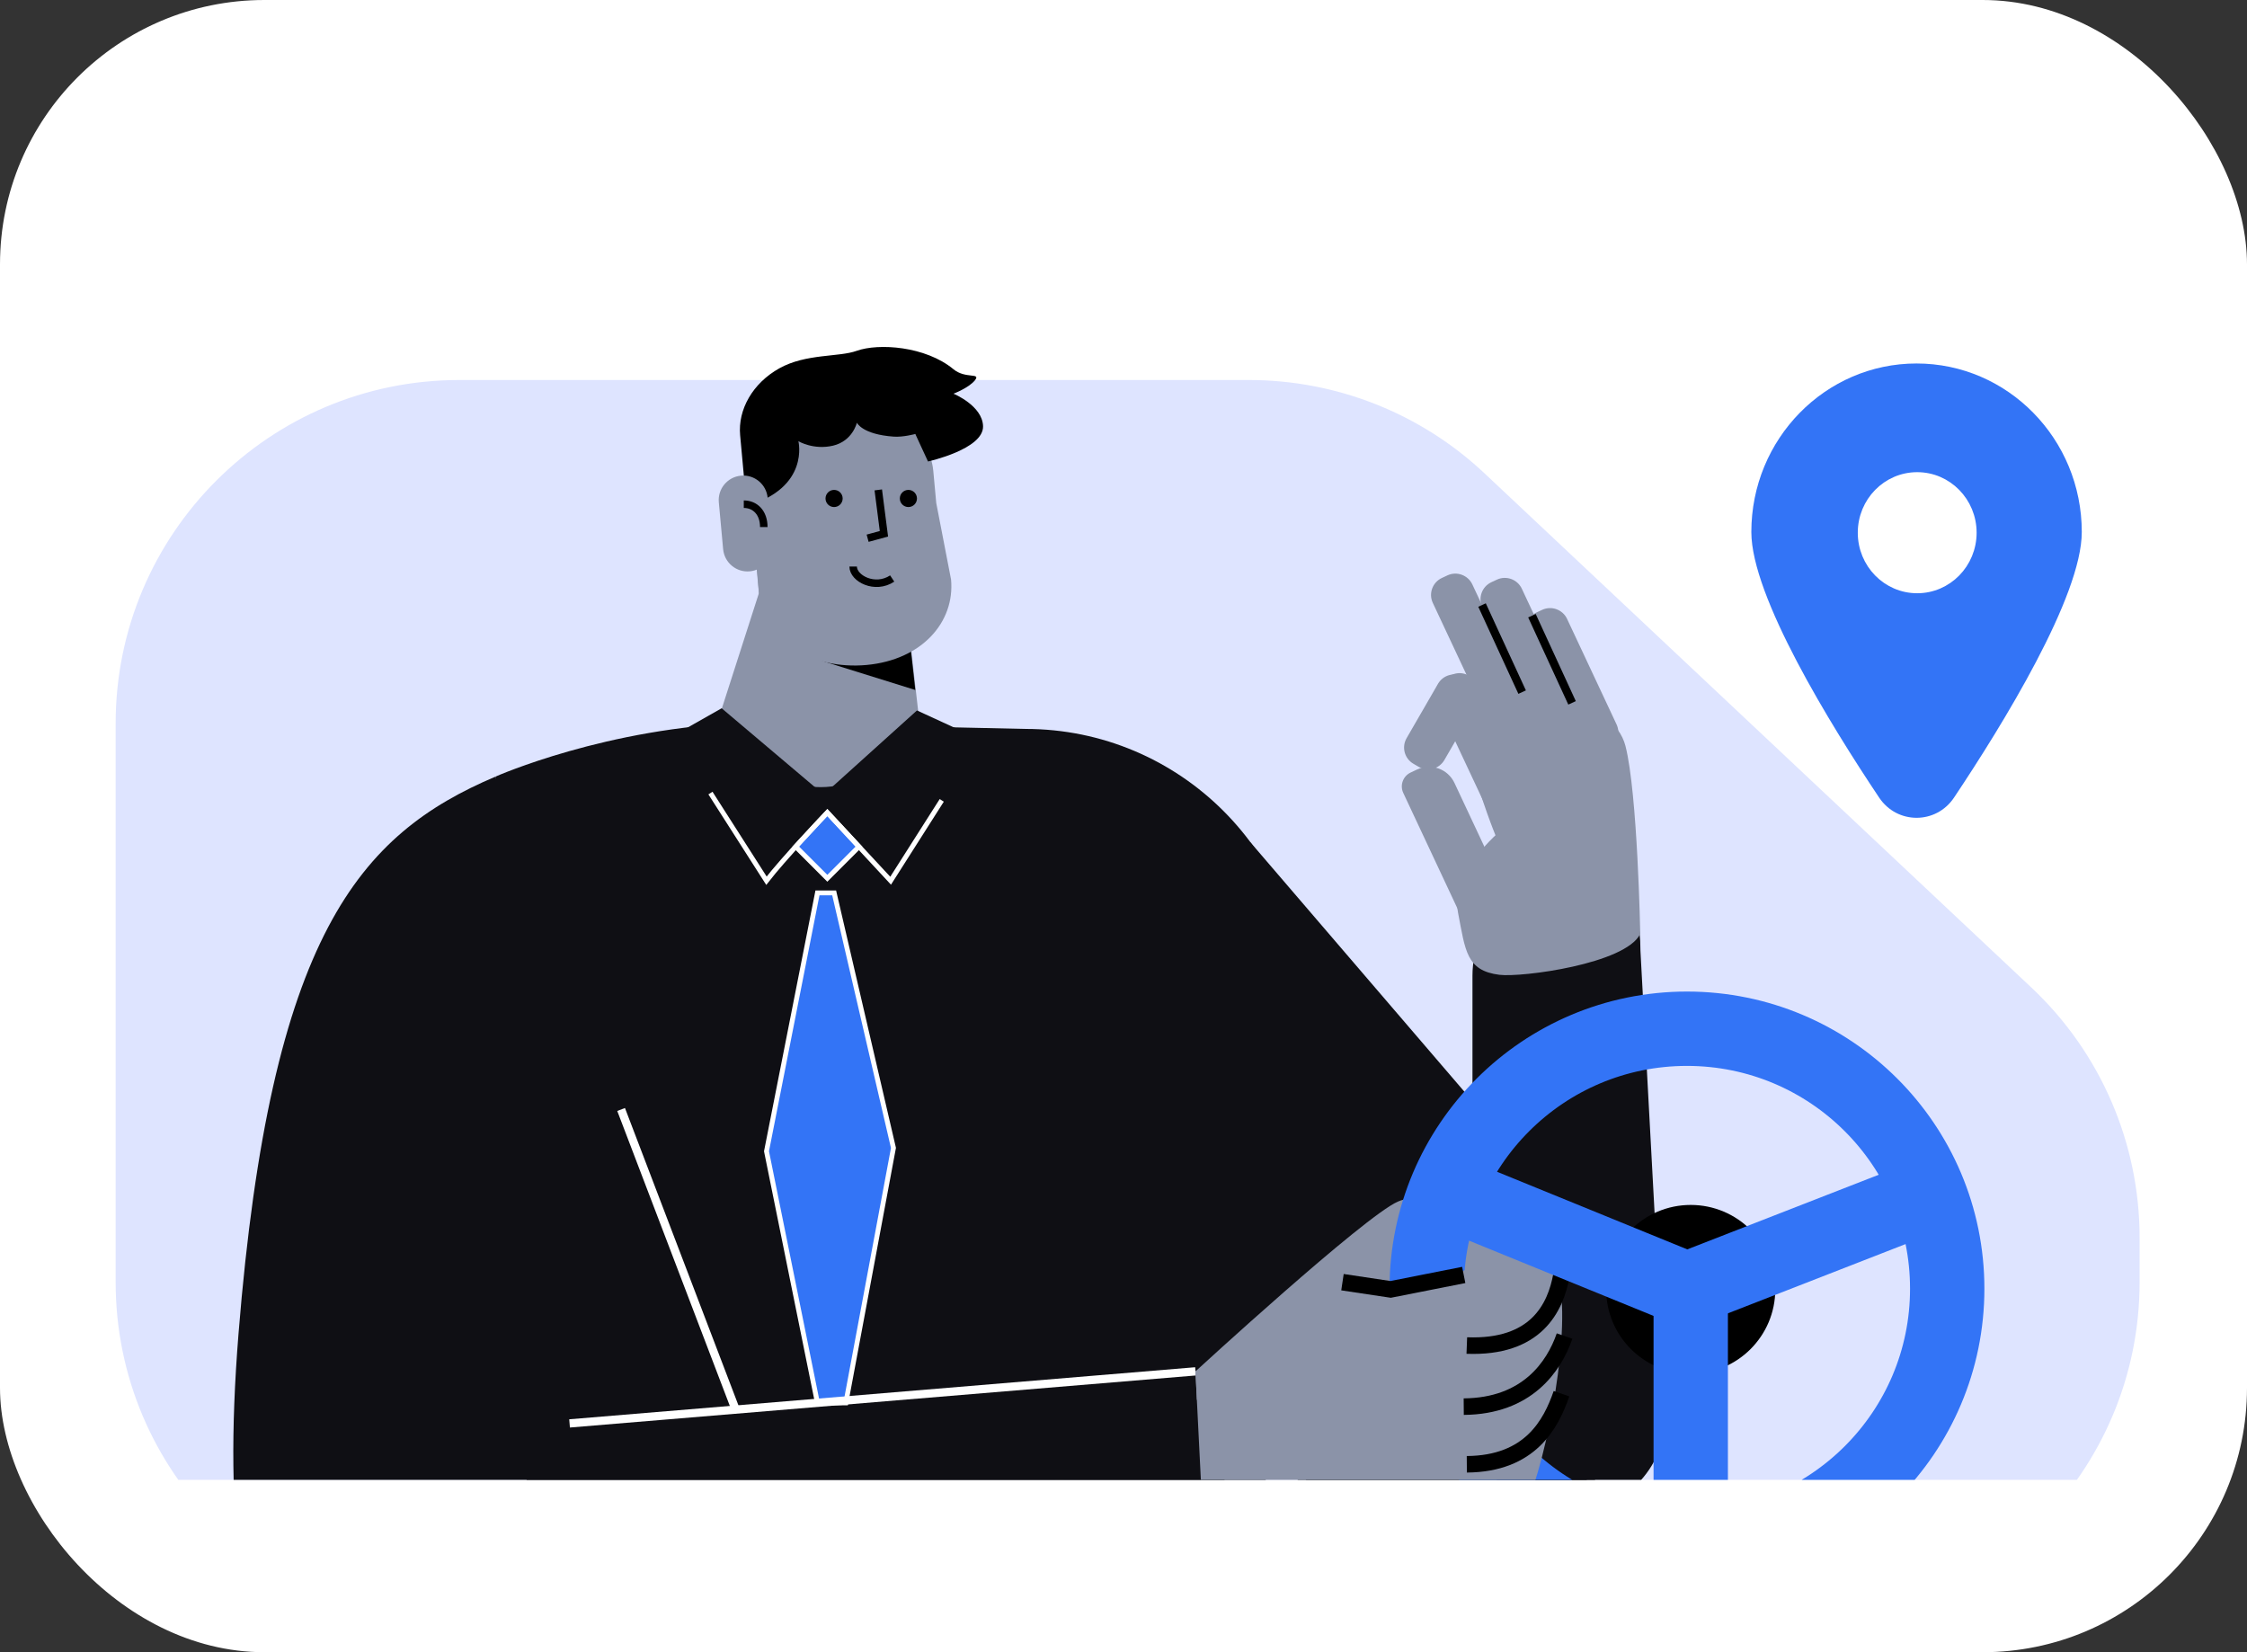 <svg width="544" height="400" viewBox="0 0 544 400" fill="none" xmlns="http://www.w3.org/2000/svg">
<rect x="0" y="0" width="544" height="400" fill="#333333" stroke="none"/>
<rect width="544" height="400" rx="64" fill="white"/>
<g clip-path="url(#clip0_1_525)">
<path d="M518 310.395V299.646C518 276.72 508.534 254.827 491.823 239.107L359.4 114.592C343.967 100.073 323.558 92 302.358 92H111.219C65.257 92 28 129.233 28 175.147V310.41C28 356.324 65.257 393.542 111.219 393.542H434.766C480.743 393.527 518 356.309 518 310.395Z" fill="#DEE4FF"/>
<path d="M302.708 203.9L402.607 320.327L368.577 398.746L284.719 333.888L302.708 203.9Z" fill="#0F0F14"/>
<path d="M224.024 242.41L220.965 318.046L238.163 364.522L256.395 363.048L257.948 311.326L229.822 241.513L224.024 242.41Z" stroke="white" stroke-width="2" stroke-miterlimit="10"/>
<path d="M152.371 268.605L189.719 364.325" stroke="white" stroke-width="2" stroke-miterlimit="10"/>
<path d="M300.699 426.461H130.502L120 188C120 188 147 176 181 175L248.238 176.473C285.677 176.473 316.025 206.788 316.025 244.189L300.699 426.461Z" fill="#0F0F14"/>
<path d="M200.296 212.632L192.633 204.968L200.296 196.716L207.959 204.968L200.296 212.632Z" fill="#3374F6" stroke="white" stroke-width="1.179"/>
<path d="M197.903 339.642L185.57 278.72L197.906 216.169H201.95L216.306 277.91L204.775 339.642H197.903Z" fill="#3374F6" stroke="white" stroke-width="1.179"/>
<path d="M172 192L185.558 213.221C189.488 208.112 199.823 197.187 200.295 196.716L215.621 213.221L228 193.768" stroke="white" stroke-width="1.179"/>
<path d="M504 128.804C504 144.386 484.873 175.426 473.081 193.084C468.718 199.625 459.295 199.625 454.932 193.084C443.127 175.426 424 144.4 424 128.804C424 106.272 441.909 88 463.993 88C486.078 88 504 106.272 504 128.804Z" fill="#3374F6"/>
<path d="M464.154 142.625C471.546 142.625 477.539 136.511 477.539 128.969C477.539 121.427 471.546 115.312 464.154 115.312C456.762 115.312 450.77 121.427 450.77 128.969C450.77 136.511 456.762 142.625 464.154 142.625Z" fill="white" stroke="white" stroke-width="2" stroke-miterlimit="10"/>
<path d="M120.001 188C87.001 202 65.532 226.446 57.755 322.759C49.978 419.072 79.412 426.461 105.056 426.461C130.183 426.461 301.476 384.317 301.476 384.317L291.416 332.003L148.446 345.959" fill="#0F0F14"/>
<path d="M300.708 203.9L400.607 320.327L366.577 398.746L282.719 333.888L300.708 203.9Z" fill="#0F0F14"/>
<path d="M356.486 342.767V236.192C356.486 223.299 366.942 212.854 379.848 212.854C392.754 212.854 397.152 217.248 397.152 230.141L403.225 342.782C403.225 355.674 392.769 366.119 379.863 366.119C366.957 366.119 356.486 355.659 356.486 342.767Z" fill="#0F0F14"/>
<path d="M397.106 226.097C393.514 233.379 368.385 236.674 363 236C355 235 354.765 230.168 352.999 221C351.234 211.833 362.056 202.228 362.056 202.228C362.056 202.228 348.085 168.249 358.693 166.5C369.301 164.767 390.592 169.115 393.53 180.609C396.467 192.103 397.106 226.097 397.106 226.097Z" fill="#8B93A8"/>
<path d="M349.685 183.999L357.294 170.833C358.542 168.659 357.812 165.892 355.635 164.63L354.357 163.885C352.181 162.638 349.411 163.368 348.148 165.542L340.538 178.708C339.29 180.882 340.02 183.649 342.197 184.911L343.475 185.656C345.652 186.918 348.422 186.173 349.685 183.999Z" fill="#8B93A8"/>
<path d="M368.435 167.032L356.457 141.491C355.392 139.226 352.683 138.237 350.415 139.302L349.076 139.925C346.808 140.989 345.819 143.695 346.884 145.961L358.862 171.502C359.927 173.767 362.636 174.756 364.904 173.691L366.243 173.068C368.511 172.004 369.5 169.298 368.435 167.032Z" fill="#8B93A8"/>
<path d="M369.454 191.129L357.476 165.587C356.411 163.322 353.702 162.334 351.434 163.398L350.095 164.022C347.827 165.086 346.838 167.792 347.904 170.057L359.881 195.599C360.946 197.864 363.656 198.852 365.923 197.788L367.262 197.165C369.545 196.1 370.519 193.394 369.454 191.129Z" fill="#8B93A8"/>
<path d="M380.411 168.066L368.433 142.524C367.368 140.259 364.659 139.271 362.391 140.335L361.052 140.958C358.784 142.022 357.795 144.728 358.861 146.994L370.838 172.535C371.903 174.801 374.612 175.789 376.88 174.725L378.219 174.101C380.502 173.037 381.476 170.346 380.411 168.066Z" fill="#8B93A8"/>
<path d="M391.37 175.378L379.392 149.837C378.327 147.571 375.618 146.583 373.35 147.647L372.011 148.271C369.743 149.335 368.754 152.041 369.82 154.306L381.797 179.848C382.862 182.113 385.572 183.101 387.839 182.037L389.178 181.414C391.461 180.349 392.435 177.643 391.37 175.378Z" fill="#8B93A8"/>
<path d="M365.161 217.339L352.133 189.563C350.535 186.157 346.487 184.698 343.078 186.294L341.526 187.024C339.669 187.891 338.862 190.11 339.73 191.965L354.066 222.539C354.934 224.394 357.156 225.199 359.013 224.333L363.365 222.296C365.222 221.414 366.029 219.194 365.161 217.339Z" fill="#8B93A8"/>
<path d="M358.801 146.477L368.511 167.564" stroke="black" stroke-width="2" stroke-miterlimit="10"/>
<path d="M370.885 149.062L380.595 170.164" stroke="black" stroke-width="2" stroke-miterlimit="10"/>
<path d="M150.371 268.605L177.999 341" stroke="white" stroke-width="2" stroke-miterlimit="10"/>
<path d="M289.431 332.003L137.893 344.606" stroke="white" stroke-width="2" stroke-miterlimit="10"/>
<path d="M289.43 332.003C289.43 332.003 330.263 294.481 338.421 290.908C346.578 287.336 357.658 296.99 363.867 301.642C370.077 306.294 354.736 307.571 354.736 307.571L342.301 320.327L289.765 338.92L289.43 332.003Z" fill="#8B93A8"/>
<path d="M408.414 374.937C443.212 374.937 471.422 346.757 471.422 311.995C471.422 277.234 443.212 249.054 408.414 249.054C373.616 249.054 345.406 277.234 345.406 311.995C345.406 346.757 373.616 374.937 408.414 374.937Z" stroke="#3374F6" stroke-width="18" stroke-miterlimit="10"/>
<path d="M336.474 313.121C346.184 310.019 350.08 310.673 357.842 305.595C365.619 300.517 371.631 299.453 376.394 307.556C381.158 315.66 375.633 348.62 370.383 362.166C367.841 368.734 330.386 378.206 311.21 381.262C292.034 384.318 292.034 384.318 292.034 384.318L289.416 332.003L336.474 313.121Z" fill="#8B93A8"/>
<path d="M378.037 308.666C376.592 316.724 371.828 326.393 355.117 325.755" stroke="black" stroke-width="4" stroke-miterlimit="10"/>
<path d="M378.783 323.459C376.211 330.878 369.712 340.426 354.371 340.547" stroke="black" stroke-width="4" stroke-miterlimit="10"/>
<path d="M378.037 337.415C375.465 344.834 370.458 354.382 355.117 354.504" stroke="black" stroke-width="4" stroke-miterlimit="10"/>
<path d="M325.014 310.414L336.672 312.163L354.372 308.666" stroke="black" stroke-width="4" stroke-miterlimit="10"/>
<path d="M409.327 332.611C420.633 332.611 429.797 323.456 429.797 312.162C429.797 300.869 420.633 291.714 409.327 291.714C398.022 291.714 388.857 300.869 388.857 312.162C388.857 323.456 398.022 332.611 409.327 332.611Z" fill="black"/>
<path d="M354.371 290.117L408.415 312.162" stroke="#3374F6" stroke-width="18" stroke-miterlimit="10"/>
<path d="M464.969 290.117L408.414 312.162" stroke="#3374F6" stroke-width="18" stroke-miterlimit="10"/>
<path d="M409.328 311.326V373.112" stroke="#3374F6" stroke-width="18" stroke-miterlimit="10"/>
<path d="M173 177L183.746 143.558L182.246 125.175C182.246 115.595 190.01 107.836 199.597 107.836C209.183 107.836 216.947 115.595 216.947 125.175L222.471 173.74C222.471 176.529 212.676 190.567 198.704 190.567C187.106 190.567 172.962 180.396 173 177Z" fill="#8B93A8"/>
<path d="M220.205 154.587L199 160L221.589 167.042L220.205 154.587Z" fill="black"/>
<path d="M226.666 121.779L225.944 113.944C225.071 104.497 214.402 97.743 202.101 98.862C189.8 99.982 180.536 108.556 181.391 118.004L182.454 129.557C182.549 130.657 182.947 134.926 183.042 136.064L183.82 144.563C184.77 154.864 196.387 162.225 209.79 160.991C223.192 159.758 231.203 150.614 230.253 140.313L226.666 121.779Z" fill="#8B93A8"/>
<path d="M180.763 122.5C180.763 122.5 179.757 111.592 179.188 105.369C178.618 99.147 182.225 92.773 188.679 89.168C195.134 85.564 203.106 86.493 207.397 84.938C212.674 83.041 224.064 83.781 230.841 89.396C233.726 91.786 237.523 90.155 236.042 92.052C234.619 93.873 230.841 95.315 230.841 95.315C230.841 95.315 237.865 98.198 237.998 103.188C238.131 108.765 224.671 111.724 224.671 111.724L221.596 105.066C221.596 105.066 218.673 105.863 216.414 105.711C208.707 105.18 207.454 102.334 207.454 102.334C207.454 102.334 206.429 106.773 201.683 107.892C196.937 109.012 193.292 106.811 193.292 106.811C193.292 106.811 196.121 118.08 180.763 122.5Z" fill="black"/>
<path d="M181.524 138.321C178.259 138.624 175.374 136.215 175.07 132.952L174.026 121.608C173.722 118.345 176.133 115.461 179.398 115.158C182.663 114.854 185.549 117.263 185.852 120.526L186.896 131.871C187.2 135.134 184.789 138.017 181.524 138.321Z" fill="#8B93A8"/>
<path d="M184.914 127.601C184.915 124.141 182.839 122.065 180.071 122.065" stroke="black" stroke-width="1.818" stroke-miterlimit="10"/>
<path d="M212.632 118.605L213.999 129.229L210.053 130.305" stroke="black" stroke-width="1.818" stroke-miterlimit="10"/>
<path d="M216 140.056C211.848 142.824 206.552 140.056 206.552 137.164" stroke="black" stroke-width="1.818" stroke-miterlimit="10"/>
<circle cx="201.933" cy="120.681" r="2.076" fill="black"/>
<circle cx="219.923" cy="120.681" r="2.076" fill="black"/>
<path d="M164.623 177.187L174.713 171.471L199.414 192.36L186.782 202.197L164.623 177.187Z" fill="#0F0F14"/>
<path d="M212.777 203.14L199.414 192.361L222 172L231.725 176.473L212.777 203.14Z" fill="#0F0F14"/>
</g>
<defs>
<clipPath id="clip0_1_525">
<rect width="490" height="276" fill="white" transform="translate(28 82.272)"/>
</clipPath>
</defs>
</svg>
